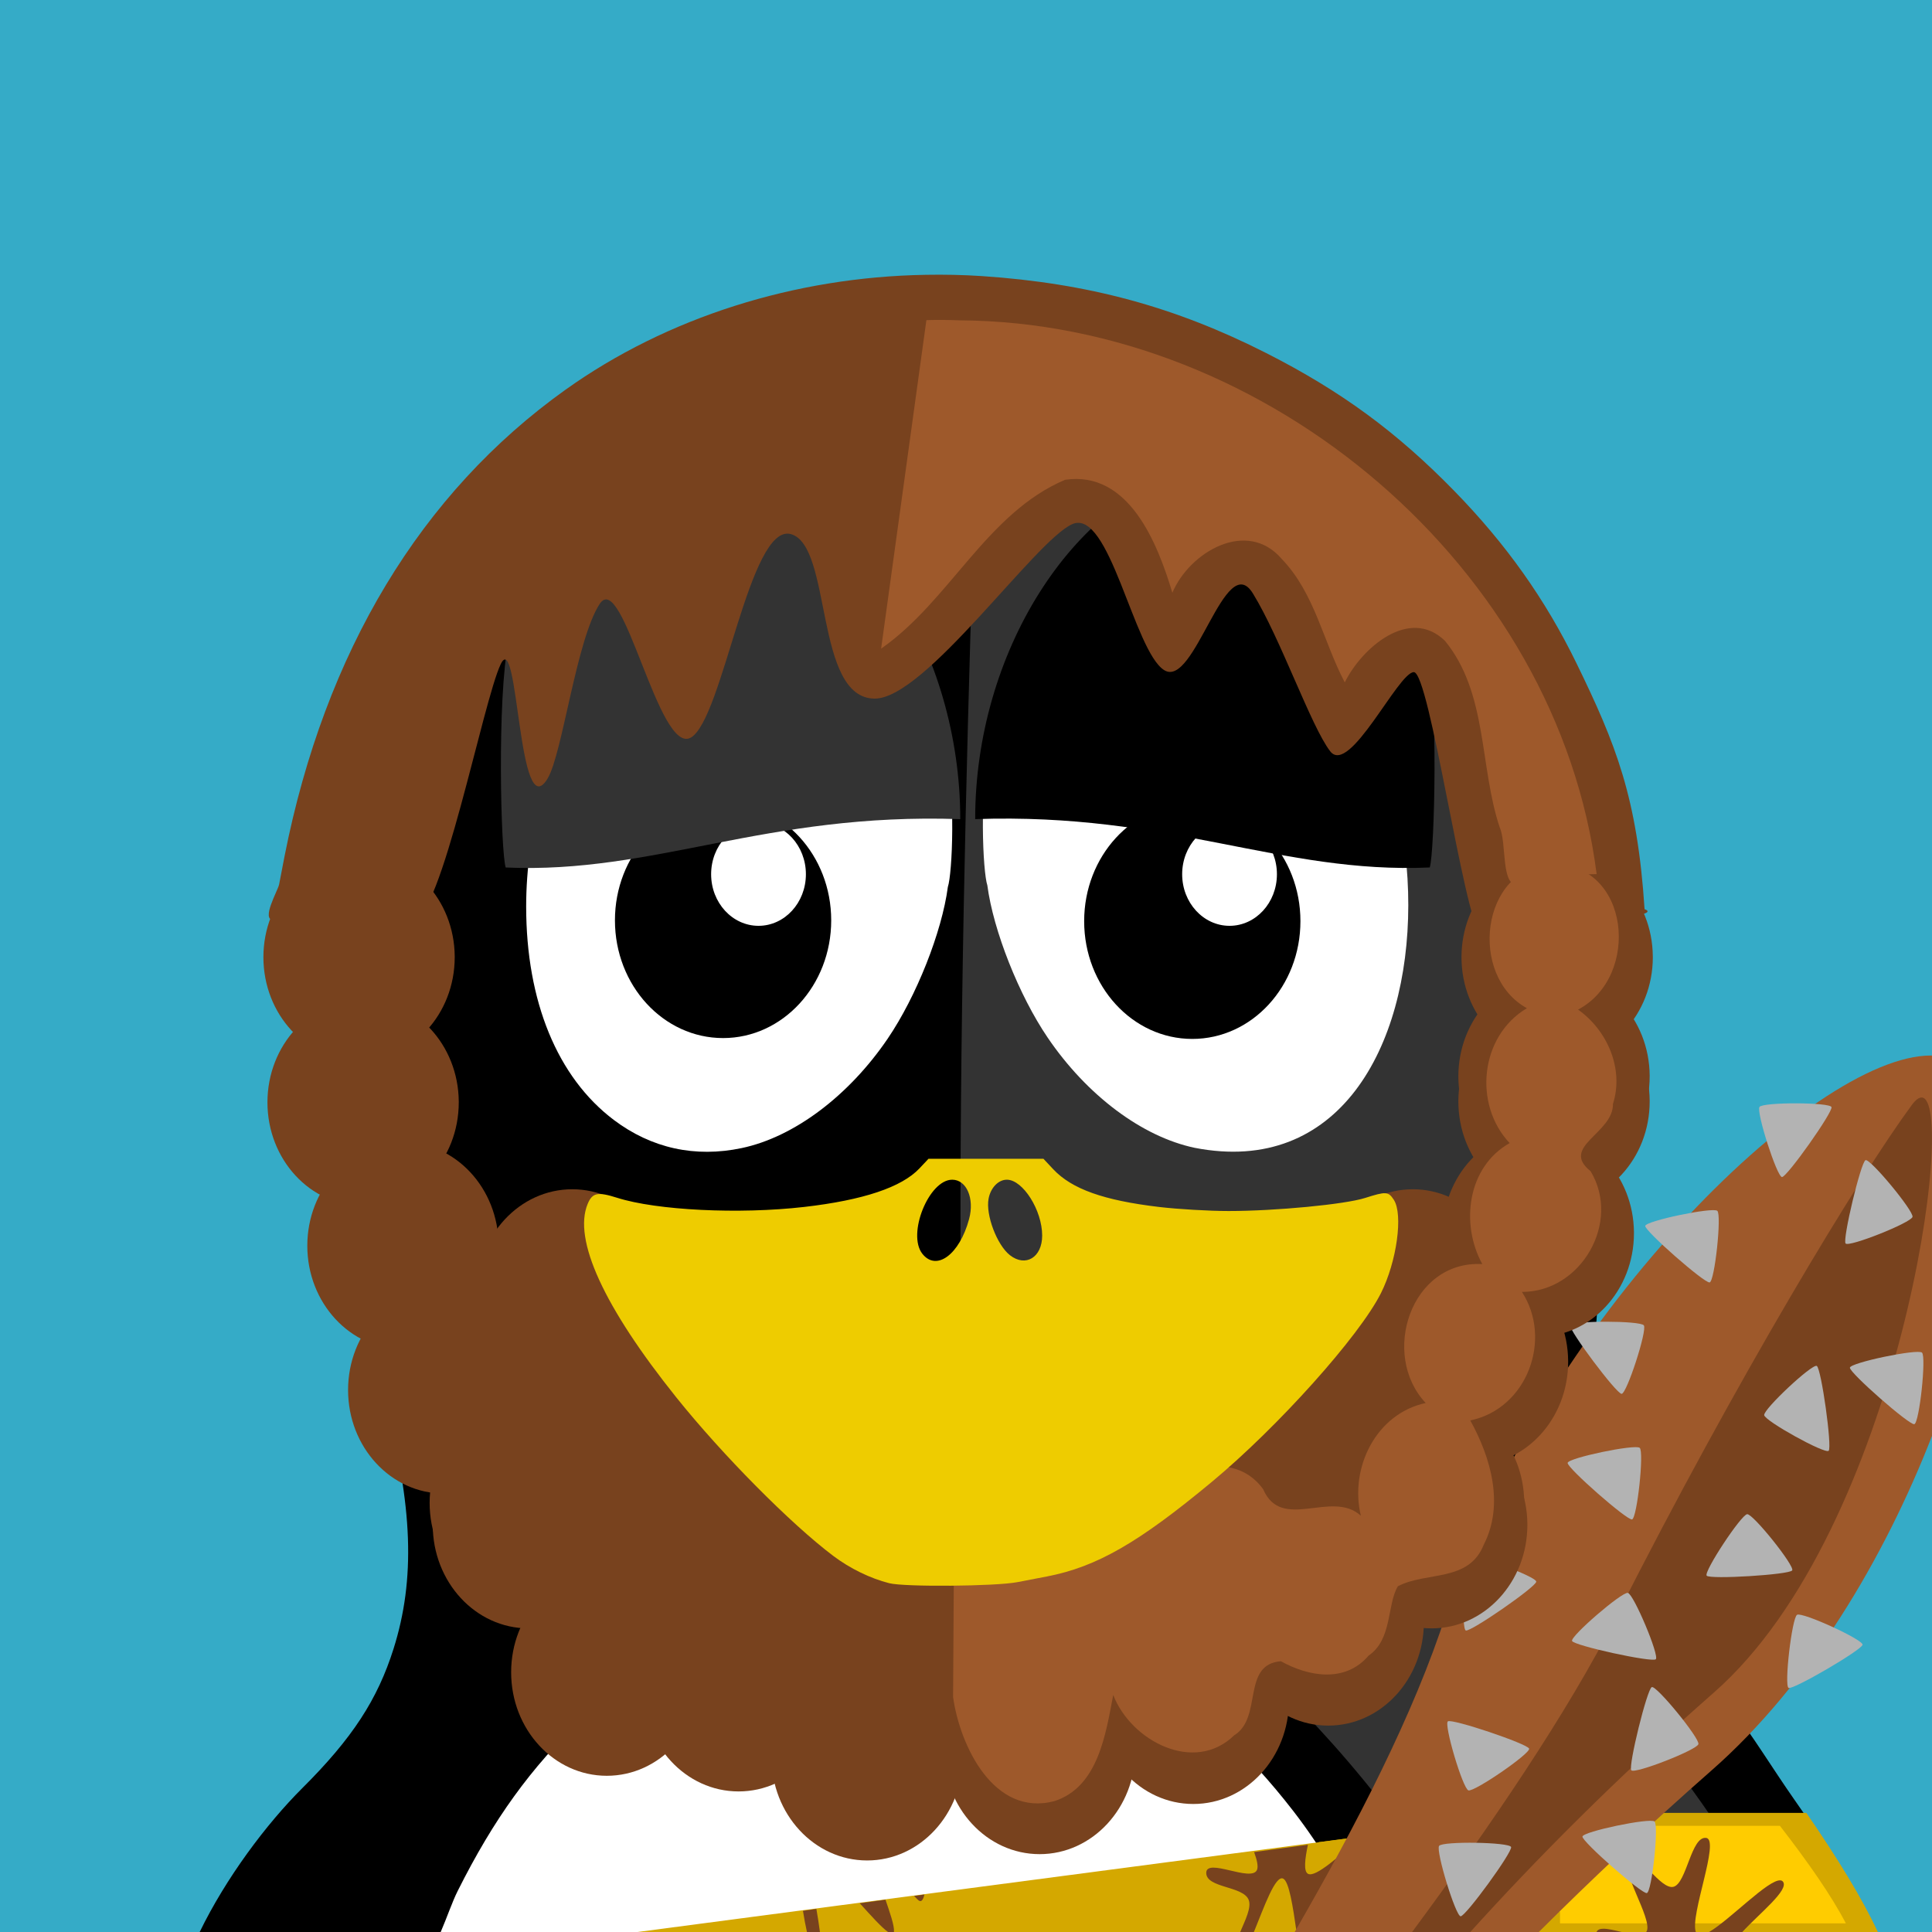 <?xml version="1.0"?>
<svg
    xmlns:rdf="http://www.w3.org/1999/02/22-rdf-syntax-ns#"
    xmlns="http://www.w3.org/2000/svg"
    xmlns:cc="http://creativecommons.org/ns#"
    xmlns:dc="http://purl.org/dc/elements/1.1/"
    xmlns:svg="http://www.w3.org/2000/svg"
    xmlns:inkscape="http://www.inkscape.org/namespaces/inkscape"
    xmlns:sodipodi="http://sodipodi.sourceforge.net/DTD/sodipodi-0.dtd"
    xmlns:ns1="http://sozi.baierouge.fr"
    xmlns:xlink="http://www.w3.org/1999/xlink"
    id="svg2"
    viewBox="0 0 3000 3000"
    version="1.1"
  >
  <rect
      id="rect5"
      height="3e3"
      width="3e3"
      y="0"
      x="0"
      fill="#35abc7"
  />
  <path
      id="path7"
      fill="#fff"
      d="m1520.9 2453.2c-502.69 0-910.31 244.27-915.91 546.77h1832.2c-5.578-302.51-413.58-546.77-916.24-546.77z"
  />
  <path
      id="path9"
      d="m1430.7 429.19c-191.91 3.117-378.8 60.586-526.97 163.34-211.9 146.93-352.12 372.73-411.26 663.21-2.719 13.359-6.164 31.734-8.062 40.641-1.875 8.906-5.695 31.594-8.062 50.531-2.344 18.961-6.352 50.273-9.141 69.211-6.562 44.484-6.609 206.84 0 247.2 20.203 123.49 42.141 213.66 88.617 364.76 14.133 45.914 17.414 56.93 24.914 84.961 2.086 7.805 9.633 35.156 16.477 60.797 44.016 164.95 47.883 278.65 13.898 386.34-24.844 78.844-64.172 139.27-141.7 216.42-55.61 55.4-118.4 139.1-159.34 223.4h374.25c9.773-22.594 17.602-46.219 26.367-63.727 56.18-112.08 113.16-190.88 193.73-268.08 106.1-101.62 225.54-162.59 368.04-188.23 39.141-7.055 161.65-8.297 200.32-1.828 210.98 35.226 391.29 147.75 535.41 333.98 42.516 54.938 80.789 119.58 115.36 187.88h787.71c-26.555-57.562-71.695-129.66-126.21-207.28-29.953-42.633-69.68-106.95-91.312-132.56-68.719-81.445-126.59-120.8-168.21-175.9-86.484-79.945-76.219-96.539-74.227-208.99 36.023-179.16 46.289-513.47 36.023-782.72 3.773-78.609-0.492-119.48-4.523-161.02-14.227-146.77-42.07-234.87-99.609-349.73-45.586-90.961-102.94-169.41-178.36-244.62-84.328-84.141-166.08-142.57-275.74-196.66-133.59-65.906-260.79-99.375-416.02-109.5-27.539-1.781-54.984-2.273-82.406-1.828z"
  />
  <path
      id="path11"
      d="m1813.5 893.53c14.133 1.219 28.195 3.961 42.844 7.711 148.59 37.992 275.55 201.91 310.92 401.37 10.383 58.641 11.273 147.89 1.828 200.67-23.976 133.95-93.328 232.1-190.05 269.53-39.609 15.328-98.062 19.476-140.27 9.891-100.69-22.875-200.65-111.8-261.47-232.92-29.578-58.875-58.805-155.11-58.594-192.61-4.406-27.047-4.898-30.07-7.336-69.211-3.727-13.898 1.898-87.75 13.547-138.07 25.453-109.66 85.148-193.43 165.16-232.17 40.547-19.641 81.047-27.773 123.42-24.188z"
  />
  <path
      id="path13"
      fill="#fff"
      d="m1179.2 893.53c42.375-3.586 82.875 4.547 123.42 24.188 79.922 38.672 139.45 122.51 164.79 231.8 17.203 85.758 11.25 207.26 4.406 227.79-9.188 69.914-48.984 170.2-93.398 235.48-60.562 89.039-145.59 152.84-226.66 169.92-72.328 15.258-140.2 0.328-198.49-43.57-87.75-66.117-136.2-184.27-136.24-331.43-0.023-238.97 139.5-460.57 318.98-506.46 14.648-3.75 29.086-6.492 43.195-7.711z"
  />
  <path
      id="path15"
      fill="#333"
      d="m1521.2 563.23s-51.422 1268.6-19.031 1801.8c178.76 29.836 260.58 70.336 438.7 215.7 93.234 76.055 266.2 272.65 332.91 419.32h502.43c-46.852-72.281-139.55-212.02-161.86-238.41-28.476-33.727-67.008-78.984-85.336-100.71-58.219-69-145.27-167.18-180.54-213.87-37.336-36.891-33.586-62.859-32.226-112.43 3.352-132.66 16.312-651.63 26.742-868.29 3.211-66.609 3.398-93.703 0-128.91-12.047-124.36-35.836-210.28-84.609-307.62-38.602-77.086-86.977-143.53-150.87-207.28-71.461-71.297-140.72-120.8-233.65-166.62-113.2-55.828-352.66-92.648-352.66-92.648z"
  />
  <path
      id="path17"
      fill="#d4a800"
      d="m2335.8 2476c14.037 112.25-1.257 244.73-1.101 346.8l-287.11 37.711c28.945 43.125 55.688 90.352 80.578 139.52h787.71c-23.953-51.914-63.492-115.97-110.95-184.95h-324.47v-339.09z"
  />
  <path
      id="path19"
      fill="#d4a800"
      d="m2334.7 2822.8-1344.8 177.2h1433.7c-16.238-73.219-30.23-54.921-88.992-177.23z"
  />
  <path
      id="path21"
      fill="#fc0"
      d="m2422.4 2557.4v429.16h443.84c-22.102-42.516-58.594-94.969-102.42-151.45h-299.51v-277.71z"
  />
  <path
      id="path23"
      fill="#78421e"
      d="m2649.4 2853.9c-23.344-3.328-30.211 69.938-50.531 75.82-20.32 5.859-54.117-55.594-69.586-42.117-15.445 13.476 36.586 91.453 27.844 110.95-0.258 0.562-0.75 1.008-1.102 1.476h77.273c-9.492-25.781 37.828-143.02 16.102-146.13zm115.36 65.93c-18.727-1.969-78.609 61.359-110.95 80.203h51.633c26.203-28.617 73.688-65.789 62.976-78.375-0.938-1.101-2.109-1.664-3.656-1.828zm-275.02 75.07c-5.344 0-9.258 1.57-10.617 5.133h39.188c-10.547-2.484-21-5.133-28.57-5.133z"
  />
  <path
      id="path25"
      fill="#fc0"
      d="m2421.7 2489.6h36.141v478.9h-36.141z"
  />
  <path
      id="path27"
      fill="#78421e"
      d="m2331.1 2476.1v48.352c6.68-12.891 13.102-20.953 18.305-17.953 20.18 11.672 24.633 184.52 47.977 187.88 23.367 3.328-22.524-135.12-2.18-141 12.961-3.75 58.031 51.562 89.719 85.336v-105.09c-22.195-0.281-40.828-2.039-43.945-10.266-3.68-9.633 13.945-28.078 33.68-47.25h-44.672c-18.891 15.234-35.484 26.391-42.492 22.359-4.336-2.531-4.852-10.922-3.656-22.359z"
  />
  <path
      id="path29"
      fill="#78421e"
      d="m2156.5 2847.3-42.844 5.859c-32.719 27.211-70.898 63.258-82.758 56.391-6.844-3.938-4.664-22.594 0-45.023l-83.508 11.344c4.312 11.953 6.844 22.359 4.406 27.82-8.766 19.5-78.516-19.523-78.75 4.406-0.211 23.906 57.562 20.156 65.93 42.117 4.547 11.93-5.484 31.617-13.195 49.805h21.258c15.609-38.226 33.609-89.789 45.773-82.758 8.977 5.18 14.719 42.727 20.508 82.758h21.609c-2.344-18.938-2.602-33.726 3.656-35.531 7.289-2.109 24.726 14.531 44.297 35.531h57.516c-7.453-26.039-5.203-39.234 35.508 0h34.055c1.336-14.719 1.359-32.531 1.476-43.594 0.211-23.906-119.09 0-127.45-21.961-6.328-16.594 50.836-59.531 72.516-87.164z"
  />
  <path
      id="path31"
      fill="#78421e"
      d="m1435.4 2941.8-16.102 2.203c1.898 1.969 3.469 3.352 5.484 5.508 5.32 5.602 8.625 1.312 10.617-7.711zm-60.422 8.062-39.914 5.508c17.648 19.617 34.125 37.828 43.945 44.672h9.164c0.023-0.141-0.024-0.211 0-0.375 0.797-9.75-6.516-30.188-13.195-49.805zm-107.3 14.297-20.859 2.93c1.898 12.141 4.031 23.016 6.211 32.953h20.156c-1.383-11.016-3.305-23.109-5.508-35.883z"
  />
  <path
      id="path33"
      fill="#fff"
      d="m1855 1782.3c-81.539-17.203-167.11-81.305-228.02-170.86-44.672-65.648-84.609-166.41-93.844-236.72-6.891-20.648-12.984-142.92 4.289-229.17 25.5-109.92 85.617-194.41 165.98-233.32 54.375-26.297 108.38-31.664 167.34-16.57 416.88 90.492 431.16 973.97-15.75 886.64z"
  />
  <path
      id="path35"
      d="m1290.7 1429.1c0 100.97-75.188 182.81-167.91 182.81-92.742 0-167.91-81.844-167.91-182.81 0-100.99 75.164-182.84 167.91-182.84 92.719 0 167.91 81.844 167.91 182.84z"
  />
  <path
      id="path37"
      fill="#fff"
      d="m1251.4 1357.5c0 44.25-32.953 80.109-73.57 80.109-40.641 0-73.594-35.859-73.594-80.109s32.953-80.109 73.594-80.109c40.617 0 73.57 35.859 73.57 80.109z"
  />
  <path
      id="path39"
      d="m2019.3 1430.4c0 100.99-75.164 182.84-167.91 182.84-92.719 0-167.91-81.844-167.91-182.84 0-100.97 75.188-182.81 167.91-182.81 92.742 0 167.91 81.844 167.91 182.81z"
  />
  <path
      id="path41"
      fill="#fff"
      d="m1982.8 1357.5c0 44.25-32.93 80.109-73.57 80.109-40.617 0-73.57-35.859-73.57-80.109s32.953-80.109 73.57-80.109c40.641 0 73.57 35.859 73.57 80.109z"
  />
  <path
      id="path49"
      fill="#9e592b"
      d="m2325 2136.9c5.039 2.93 126.38-115.52 130.48-127.38 4.078-11.836-62.789-50.719-71.93-41.789-9.141 8.906-63.562 166.24-58.547 169.17z"
  />
  <path
      id="path77"
      fill="#b3b3b3"
      d="m2371.8 2054.4c-7.805 0.656-48.82-97.477-44.109-105.52 4.711-8.016 108.33-16.617 111.42-9.234 3.094 7.383-59.531 114.12-67.312 114.75z"
  />
  <path
      id="path91"
      fill="#b3b3b3"
      d="m2255.2 2143c7.711-1.43 58.289 92.133 54.398 100.59-3.891 8.461-106.15 27.328-109.97 20.274-3.797-7.031 47.883-119.46 55.57-120.87z"
  />
  <path
      id="path107"
      fill="#b3b3b3"
      d="m2342.7 2471.1c-2.297 7.476-108.63 9.305-114.35 1.945-5.719-7.336 24.609-106.8 32.625-106.95 7.992-0.141 84 97.5 81.726 105z"
  />
  <path
      id="path3286"
      d="m2998.4 1639c-184.59-0.513-608.15 417.19-752.75 866.65-50.236 156.15-139.36 327.96-235.28 494.35h379.1c79.996-79.833 169.11-163.85 268.65-251.28 151.71-133.24 267.82-328.93 341.85-518.95v-590.75c-0.521-0.01-1.05-0.024-1.575-0.025z"
      fill="#9e592b"
  />
  <path
      id="path3389"
      d="m2983.9 1704.2c-4.28-0.063-9.395 3.677-15.325 11.725-81.405 110.47-272.06 425.21-458.98 794.7-75.519 149.28-196.48 326.62-316.9 489.4h90.375c100.57-111.31 224.42-236.75 378.48-372.05 289.25-254.03 378.94-922.94 322.35-923.78z"
      fill="#78421e"
  />
  <path
      id="path73"
      fill="#b3b3b3"
      d="m2767.1 1827.7c-7.828 0-40.359-101.27-34.969-108.87 5.367-7.617 109.36-7.359 111.82 0.258 2.438 7.617-69.023 108.63-76.852 108.61z"
  />
  <path
      id="path75"
      fill="#b3b3b3"
      d="m2839.5 2252.8c-5.719 5.344-98.789-46.148-100.08-55.383-1.289-9.211 74.648-80.273 81.656-76.406 7.008 3.891 24.141 126.42 18.422 131.79z"
  />
  <path
      id="path79"
      fill="#b3b3b3"
      d="m2438.2 2057.9c2.414-7.43 108.77-7.359 114.35 0.094 5.602 7.453-26.531 106.36-34.523 106.36-8.016 0-82.242-99-79.828-106.45z"
  />
  <path
      id="path83"
      fill="#b3b3b3"
      d="m2777.3 2621c-7.125-3.234 5.156-108.89 13.195-113.58 8.039-4.711 102.61 38.555 101.7 46.5-0.938 7.945-107.79 70.336-114.89 67.078z"
  />
  <path
      id="path85"
      fill="#b3b3b3"
      d="m2872.5 2123.7c0.844-7.781 104.95-29.555 111.94-23.391 7.008 6.141-4.102 109.52-11.953 111.16-7.828 1.641-100.83-79.992-99.984-87.774z"
  />
  <path
      id="path87"
      fill="#b3b3b3"
      d="m2434.2 2271.6c0.82-7.781 104.93-29.531 111.94-23.391 7.008 6.141-4.125 109.52-11.953 111.16-7.828 1.641-100.83-79.992-99.984-87.773z"
  />
  <path
      id="path89"
      fill="#b3b3b3"
      d="m2457.2 2851.8c0.82-7.781 104.93-29.531 111.94-23.391 6.984 6.141-4.125 109.52-11.953 111.16-7.828 1.641-100.83-79.992-99.984-87.774z"
  />
  <path
      id="path93"
      fill="#b3b3b3"
      d="m2554.7 1903.6c0.844-7.805 104.95-29.555 111.94-23.414 7.008 6.141-4.102 109.55-11.93 111.16-7.851 1.641-100.83-79.969-100.01-87.75z"
  />
  <path
      id="path95"
      fill="#b3b3b3"
      d="m2896.8 1801.5c7.266-2.906 75.094 79.031 72.938 88.078-2.18 9.047-98.812 47.484-103.9 41.32-5.109-6.164 23.695-126.52 30.961-129.4z"
  />
  <path
      id="path97"
      fill="#b3b3b3"
      d="m2650.1 2446.7c-4.875-6.117 53.648-94.898 62.953-95.484 9.281-0.562 74.25 80.625 69.844 87.305-4.406 6.703-127.9 14.297-132.8 8.18z"
  />
  <path
      id="path99"
      fill="#b3b3b3"
      d="m2441.1 2548.1c-3.023-7.219 77.531-76.641 86.625-74.672 9.117 1.992 49.43 97.852 43.359 103.08-6.07 5.227-126.94-21.188-129.98-28.406z"
  />
  <path
      id="path101"
      fill="#b3b3b3"
      d="m2564.9 2619.7c7.289-2.836 74.602 79.523 72.375 88.547-2.227 9.047-99.117 46.852-104.18 40.641-5.062-6.188 24.516-126.33 31.805-129.19z"
  />
  <path
      id="path103"
      fill="#b3b3b3"
      d="m2276.1 2531.8c-7.336-2.695-3.234-108.96 4.43-114.28 7.641-5.297 105.28 30.539 104.95 38.531-0.305 8.016-102.02 78.445-109.38 75.75z"
  />
  <path
      id="path105"
      fill="#b3b3b3"
      d="m2374.4 2715.3c2.227 7.523-85.43 67.734-94.266 64.781-8.836-2.977-38.438-102.66-31.852-107.2 6.609-4.523 123.87 34.922 126.12 42.422z"
  />
  <path
      id="path109"
      fill="#b3b3b3"
      d="m2268.1 2975.6c-7.828-0.117-38.953-101.81-33.469-109.34 5.484-7.523 109.45-5.859 111.8 1.805 2.344 7.641-70.5 107.67-78.328 107.53z"
  />
  <path
      id="path111"
      fill="#78421e"
      d="m1762.9 2718.4c0 88.758-66.516 160.71-148.55 160.71-82.031 0-148.52-71.953-148.52-160.71 0-88.758 66.492-160.71 148.52-160.71 81.586 0 147.89 71.18 148.55 159.45"
  />
  <path
      id="path113"
      fill="#78421e"
      d="m2001.5 2640.5c0 88.758-66.516 160.71-148.55 160.71-82.031 0-148.55-71.953-148.55-160.71 0-88.781 66.516-160.73 148.55-160.73 81.586 0 147.89 71.203 148.55 159.45"
  />
  <path
      id="path115"
      fill="#78421e"
      d="m2371.7 2367.8c0 88.758-66.516 160.71-148.55 160.71-82.031 0-148.52-71.953-148.52-160.71 0-88.758 66.492-160.71 148.52-160.71 81.586 0 147.89 71.18 148.55 159.45"
  />
  <path
      id="path117"
      fill="#78421e"
      d="m2040.5 2421.4c0 88.758-66.492 160.71-148.55 160.71-82.031 0-148.52-71.953-148.52-160.71 0-88.758 66.492-160.71 148.52-160.71 81.586 0 147.89 71.18 148.55 159.45"
  />
  <path
      id="path119"
      fill="#78421e"
      d="m2211 2518.8c0 88.758-66.516 160.71-148.55 160.71-82.031 0-148.55-71.953-148.55-160.71 0-88.758 66.516-160.71 148.55-160.71 81.586 0 147.89 71.18 148.55 159.45"
  />
  <path
      id="path121"
      fill="#78421e"
      d="m1631.4 2543.1c0 88.758-66.516 160.71-148.55 160.71-82.031 0-148.55-71.953-148.55-160.71 0-88.758 66.516-160.71 148.55-160.71 81.586 0 147.89 71.18 148.52 159.45"
  />
  <path
      id="path123"
      fill="#78421e"
      d="m1836 2460.3c0 88.758-66.516 160.71-148.55 160.71-82.031 0-148.55-71.953-148.55-160.71 0-88.758 66.516-160.71 148.55-160.71 81.586 0 147.89 71.18 148.55 159.45"
  />
  <path
      id="path125"
      fill="#78421e"
      d="m1422 2484.7c0 88.758-66.492 160.71-148.52 160.71-82.031 0-148.55-71.953-148.55-160.71 0-88.758 66.516-160.71 148.55-160.71 81.562 0 147.89 71.18 148.52 159.45"
  />
  <path
      id="path127"
      fill="#78421e"
      d="m969.07 2367.8c0 88.758-66.516 160.71-148.55 160.71-82.031 0-148.55-71.953-148.55-160.71 0-88.758 66.516-160.71 148.55-160.71 81.586 0 147.89 71.18 148.55 159.45"
  />
  <path
      id="path129"
      fill="#78421e"
      d="m1124.9 2528.5c0 88.758-66.492 160.73-148.55 160.73-82.031 0-148.52-71.976-148.52-160.73 0-88.758 66.492-160.71 148.52-160.71 81.586 0 147.89 71.18 148.55 159.45"
  />
  <path
      id="path131"
      fill="#78421e"
      d="m1495 2728.2c0 88.758-66.492 160.71-148.52 160.71-82.055 0-148.55-71.953-148.55-160.71 0-88.758 66.492-160.71 148.55-160.71 81.562 0 147.89 71.18 148.52 159.45"
  />
  <path
      id="path133"
      fill="#78421e"
      d="m1295.4 2621c0 88.781-66.516 160.73-148.55 160.73-82.031 0-148.52-71.953-148.52-160.73 0-88.758 66.492-160.71 148.52-160.71 81.586 0 147.89 71.18 148.55 159.45"
  />
  <path
      id="path135"
      fill="#78421e"
      d="m706.08 1486.3c0 88.758-66.492 160.71-148.55 160.71-82.031 0-148.52-71.953-148.52-160.71 0-88.758 66.492-160.71 148.52-160.71 81.586 0 147.89 71.18 148.55 159.45"
  />
  <path
      id="path137"
      fill="#78421e"
      d="m712.36 1711.7c0 88.758-66.516 160.73-148.55 160.73-82.031 0-148.52-71.977-148.52-160.73 0-88.758 66.492-160.71 148.52-160.71 81.586 0 147.89 71.18 148.55 159.45"
  />
  <path
      id="path139"
      fill="#78421e"
      d="m774.26 1934.4c0 88.758-66.492 160.71-148.55 160.71-82.031 0-148.52-71.953-148.52-160.71 0-88.758 66.492-160.71 148.52-160.71 81.586 0 147.89 71.18 148.55 159.45"
  />
  <path
      id="path141"
      fill="#78421e"
      d="m1771.6 2679.8c0 88.758-66.492 160.71-148.52 160.71-82.031 0-148.55-71.953-148.55-160.71 0-88.758 66.516-160.71 148.55-160.71 81.562 0 147.89 71.18 148.52 159.45"
  />
  <path
      id="path143"
      fill="#78421e"
      d="m2566.5 1486.3c0 88.758-66.516 160.71-148.55 160.71-82.031 0-148.55-71.953-148.55-160.71 0-88.758 66.516-160.71 148.55-160.71 81.586 0 147.89 71.18 148.52 159.45"
  />
  <path
      id="path145"
      fill="#78421e"
      d="m2561.6 1671.4c0 88.758-66.516 160.71-148.55 160.71-82.031 0-148.52-71.953-148.52-160.71 0-88.758 66.492-160.71 148.52-160.71 81.586 0 147.89 71.18 148.55 159.45"
  />
  <path
      id="path147"
      fill="#78421e"
      d="m2561.6 1710.3c0 88.758-66.516 160.71-148.55 160.71-82.031 0-148.52-71.953-148.52-160.71 0-88.758 66.492-160.71 148.52-160.71 81.586 0 147.89 71.18 148.55 159.45"
  />
  <path
      id="path149"
      fill="#78421e"
      d="m2366.8 2333.7c0 88.758-66.492 160.71-148.55 160.71-82.031 0-148.52-71.953-148.52-160.71 0-88.758 66.492-160.71 148.52-160.71 81.586 0 147.89 71.18 148.55 159.45"
  />
  <path
      id="path151"
      fill="#78421e"
      d="m2035.6 2387.3c0 88.758-66.492 160.73-148.52 160.73-82.055 0-148.55-71.977-148.55-160.73 0-88.758 66.492-160.71 148.55-160.71 81.562 0 147.89 71.18 148.52 159.45"
  />
  <path
      id="path153"
      fill="#78421e"
      d="m2206.1 2484.7c0 88.758-66.492 160.71-148.55 160.71-82.031 0-148.52-71.953-148.52-160.71 0-88.758 66.492-160.71 148.52-160.71 81.586 0 147.89 71.18 148.55 159.45"
  />
  <path
      id="path155"
      fill="#78421e"
      d="m1626.5 2509c0 88.758-66.516 160.71-148.55 160.71-82.031 0-148.55-71.953-148.55-160.71 0-88.758 66.516-160.71 148.55-160.71 81.586 0 147.89 71.18 148.55 159.45"
  />
  <path
      id="path157"
      fill="#78421e"
      d="m1831.1 2426.2c0 88.758-66.492 160.71-148.55 160.71-82.031 0-148.52-71.953-148.52-160.71 0-88.758 66.492-160.71 148.52-160.71 81.586 0 147.89 71.18 148.55 159.45"
  />
  <path
      id="path159"
      fill="#78421e"
      d="m2176.9 2202.2c0 88.758-66.492 160.71-148.52 160.71-82.055 0-148.55-71.953-148.55-160.71 0-88.758 66.492-160.71 148.55-160.71 81.562 0 147.89 71.18 148.52 159.45"
  />
  <path
      id="path161"
      fill="#78421e"
      d="m2435 2114.6c0 88.758-66.492 160.71-148.52 160.71-82.055 0-148.55-71.953-148.55-160.71 0-88.758 66.492-160.71 148.55-160.71 81.562 0 147.89 71.18 148.52 159.45"
  />
  <path
      id="path163"
      fill="#78421e"
      d="m2537.2 1914.9c0 88.758-66.516 160.71-148.55 160.71-82.031 0-148.52-71.953-148.52-160.71 0-88.781 66.492-160.73 148.52-160.73 81.586 0 147.89 71.203 148.55 159.45"
  />
  <path
      id="path165"
      fill="#78421e"
      d="m1771.6 2679.8c0 88.758-66.492 160.71-148.52 160.71-82.031 0-148.55-71.953-148.55-160.71 0-88.758 66.516-160.71 148.55-160.71 81.562 0 147.89 71.18 148.52 159.45"
  />
  <path
      id="path167"
      fill="#78421e"
      d="m2342.4 2007.4c0 88.758-66.492 160.71-148.52 160.71-82.055 0-148.55-71.953-148.55-160.71 0-88.758 66.492-160.73 148.55-160.73 81.562 0 147.87 71.203 148.52 159.45"
  />
  <path
      id="path169"
      fill="#78421e"
      d="m1417.1 2450.6c0 88.758-66.516 160.71-148.55 160.71-82.031 0-148.55-71.953-148.55-160.71 0-88.758 66.516-160.71 148.55-160.71 81.586 0 147.89 71.18 148.52 159.45"
  />
  <path
      id="path171"
      fill="#78421e"
      d="m1246.7 2280.1c0 88.758-66.516 160.71-148.55 160.71-82.031 0-148.52-71.953-148.52-160.71 0-88.758 66.492-160.71 148.52-160.71 81.586 0 147.89 71.18 148.55 159.45"
  />
  <path
      id="path173"
      fill="#78421e"
      d="m1124.9 2143.8c0 88.758-66.492 160.71-148.55 160.71-82.031 0-148.52-71.953-148.52-160.71 0-88.758 66.492-160.71 148.52-160.71 81.586 0 147.89 71.18 148.55 159.45"
  />
  <path
      id="path175"
      fill="#78421e"
      d="m1037.2 2007.4c0 88.758-66.516 160.71-148.55 160.71-82.031 0-148.52-71.953-148.52-160.71 0-88.781 66.492-160.73 148.52-160.73 81.586 0 147.89 71.203 148.55 159.45"
  />
  <path
      id="path177"
      fill="#78421e"
      d="m837.56 2158.4c0 88.758-66.492 160.71-148.52 160.71-82.031 0-148.55-71.953-148.55-160.71 0-88.758 66.516-160.71 148.55-160.71 81.562 0 147.89 71.18 148.52 159.45"
  />
  <path
      id="path179"
      fill="#78421e"
      d="m964.2 2333.7c0 88.758-66.492 160.71-148.55 160.71-82.031 0-148.52-71.953-148.52-160.71 0-88.758 66.492-160.71 148.52-160.71 81.586 0 147.89 71.18 148.55 159.45"
  />
  <path
      id="path181"
      fill="#78421e"
      d="m1192.3 2494.4c0 88.758-66.516 160.71-148.55 160.71-82.031 0-148.55-71.953-148.55-160.71 0-88.758 66.516-160.71 148.55-160.71 81.586 0 147.89 71.18 148.52 159.45"
  />
  <path
      id="path183"
      fill="#78421e"
      d="m1490.2 2694.1c0 88.758-66.516 160.71-148.55 160.71-82.031 0-148.55-71.953-148.55-160.71 0-88.758 66.516-160.71 148.55-160.71 81.586 0 147.89 71.18 148.52 159.45"
  />
  <path
      id="path185"
      fill="#333"
      d="m785.23 1347c-7.39-22.1-13.93-261 4.59-353.41 27.33-117.8 91.73-208.34 177.89-250.04 58.266-28.195 116.13-33.938 179.32-17.789 193.45 49.477 344.09 288.63 344.04 546.19-303.19-10.477-474.49 85.336-705.84 75.094z"
  />
  <path
      id="path187"
      d="m2220.1 1347c7.383-22.148 13.922-261.05-4.594-353.46-27.328-117.8-91.734-208.34-177.87-250.03-58.266-28.195-116.16-33.938-179.34-17.789-193.43 49.477-344.09 288.63-344.04 546.19 303.19-10.477 474.49 85.336 705.84 75.094z"
  />
  <path
      id="path189"
      fill="#78421e"
      d="m1437.4 426.73c-203.62 3.398-401.91 66.141-559.12 178.31-224.81 160.41-373.59 406.92-436.34 724.01-2.906 14.602-6.562 34.641-8.555 44.391-1.992 9.726-28.805 55.312-8.555 55.172 0 0 38.438 2.133 215.84 0.727 44.344-0.352 109.12-340.03 136.85-398.02 27.703-57.984 26.719 254.51 72.867 177.47 23.062-38.508 44.391-215.11 80.719-270.89 36.328-55.758 91.852 236.16 141.68 207.4 49.805-28.758 90.797-333.8 155.34-315.91 64.547 17.883 36.023 255.12 130.1 255.42 78.609 0.234 248.65-244.99 306.68-270.87 58.008-25.852 95.695 197.27 142.9 226.69 47.203 29.414 94.594-189.12 137.65-119.2 43.055 69.914 90.141 206.3 120.07 245.16 29.953 38.883 105.23-122.11 129.75-122.91 24.516-0.797 77.414 380.55 104.2 409.15 53.555 57.188 44.367-19.195 119.88-22.031 177.3-6.609 134.34-18.984 134.34-18.984-11.344-173.86-44.625-256.41-105.68-381.8-48.375-99.305-109.22-184.95-189.23-267.07-89.484-91.852-176.23-155.62-292.57-214.69-141.75-71.93-276.7-108.47-441.4-119.53-29.203-1.945-58.336-2.484-87.422-1.992z"
  />
  <path
      id="path191"
      fill="#9e592b"
      d="m2408.3 1341.4c-109.43 6.867-128.23 174.05-37.359 224.13-73.055 43.453-83.297 149.62-26.742 209.46-65.531 36.75-76.875 125.51-42.469 187.88-111.23-6.117-158.65 140.65-87.891 215.7-77.438 16.664-118.52 101.09-100.71 175.05-45.188-41.133-122.84 25.383-151.62-41.016-52.031-73.031-169.66-23.25-182.74 58.219-41.742-82.828-178.34-66.492-193.36 24.914-22.617 47.883-70.336 5.953-103.99 0.352l-1.476 239.13c10.711 76.008 63.445 186.49 157.48 161.51 68.109-22.172 79.57-104.55 91.195-164.79 27.586 71.484 125.95 123.07 187.85 62.625 44.719-27.422 10.945-110.09 72.516-115.01 42.328 23.625 99.68 34.289 136.24-8.789 37.078-25.383 28.242-79.102 45.398-107.65 44.531-23.297 110.18-5.883 133.31-64.453 32.133-62.274 10.992-135.42-20.883-193.01 88.312-18.305 128.04-126 80.203-199.57 92.156 0.094 154.36-108.42 106.57-187.5-47.977-38.203 35.484-58.641 34.781-104.39 17.32-54.539-8.719-114.28-54.188-146.48 97.781-51.656 81.094-228.52-42.117-226.31z"
  />
  <path
      id="path193"
      fill="#78421e"
      d="m1090.8 2596.7c0 88.781-66.516 160.73-148.55 160.73-82.031 0-148.55-71.953-148.55-160.73 0-88.758 66.516-160.71 148.55-160.71 81.586 0 147.89 71.18 148.52 159.45"
  />
  <path
      id="path195"
      fill="#9e592b"
      d="m1438.5 497.09-70.312 510.14c106.71-74.461 163.69-210.33 285.63-262.22 99.188-14.578 143.65 98.766 166.64 175.43 26.555-63.328 115.97-115.66 169.92-52.383 51.188 53.133 64.242 127.95 97.781 191.53 26.203-53.133 100.24-118.24 155.62-64.453 66.562 81.492 53.203 194.46 85.031 289.88 10.875 23.625 1.664 89.953 27.398 89.156 38.484-16.969 81.774-16.031 123.05-16.852-60.633-475.85-510.96-857.18-989.13-859.9-17.203-0.68-34.43-0.914-51.633-0.328z"
  />
  <path
      id="path197"
      fill="#ec0"
      d="m1441.7 1799.4-13.922 14.812c-27.68 29.367-87.352 49.359-179.09 59.93-100.78 11.578-228.91 5.297-290.3-14.203-30.375-9.633-38.602-7.969-45.867 9.516-22.898 55.195 24.984 159.73 137.55 300.3 71.391 89.133 177.54 196.31 243.94 246.33 25.852 19.477 57.375 34.852 86.766 42.305 23.906 6.07 165.54 4.875 198.98-1.641 11.133-2.18 31.898-6.117 46.102-8.859 77.062-14.906 142.03-52.219 255.84-146.81 102.82-85.43 228.89-226.08 262.55-292.95 24.633-48.891 34.828-122.55 20.016-145.15-8.484-12.938-12.023-13.148-44.578-2.789-31.547 10.031-139.05 20.273-211.9 20.273-30.141 0-78.844-2.836-108.28-6.328-85.781-10.219-135.12-27.797-164.04-58.523l-15.188-16.219zm36.867 32.438c22.359 0 34.852 29.062 26.227 61.172-14.836 55.031-50.695 81.633-72.586 53.812-23.953-30.445 10.078-114.98 46.359-114.98zm84.867 0c24.891 0 54.844 47.367 54.844 86.742 0 33.938-25.781 49.57-50.156 30.398-20.086-15.797-37.781-62.555-33.07-87.633 3.211-17.062 15.188-29.508 28.383-29.508z"
  />
</svg
>
